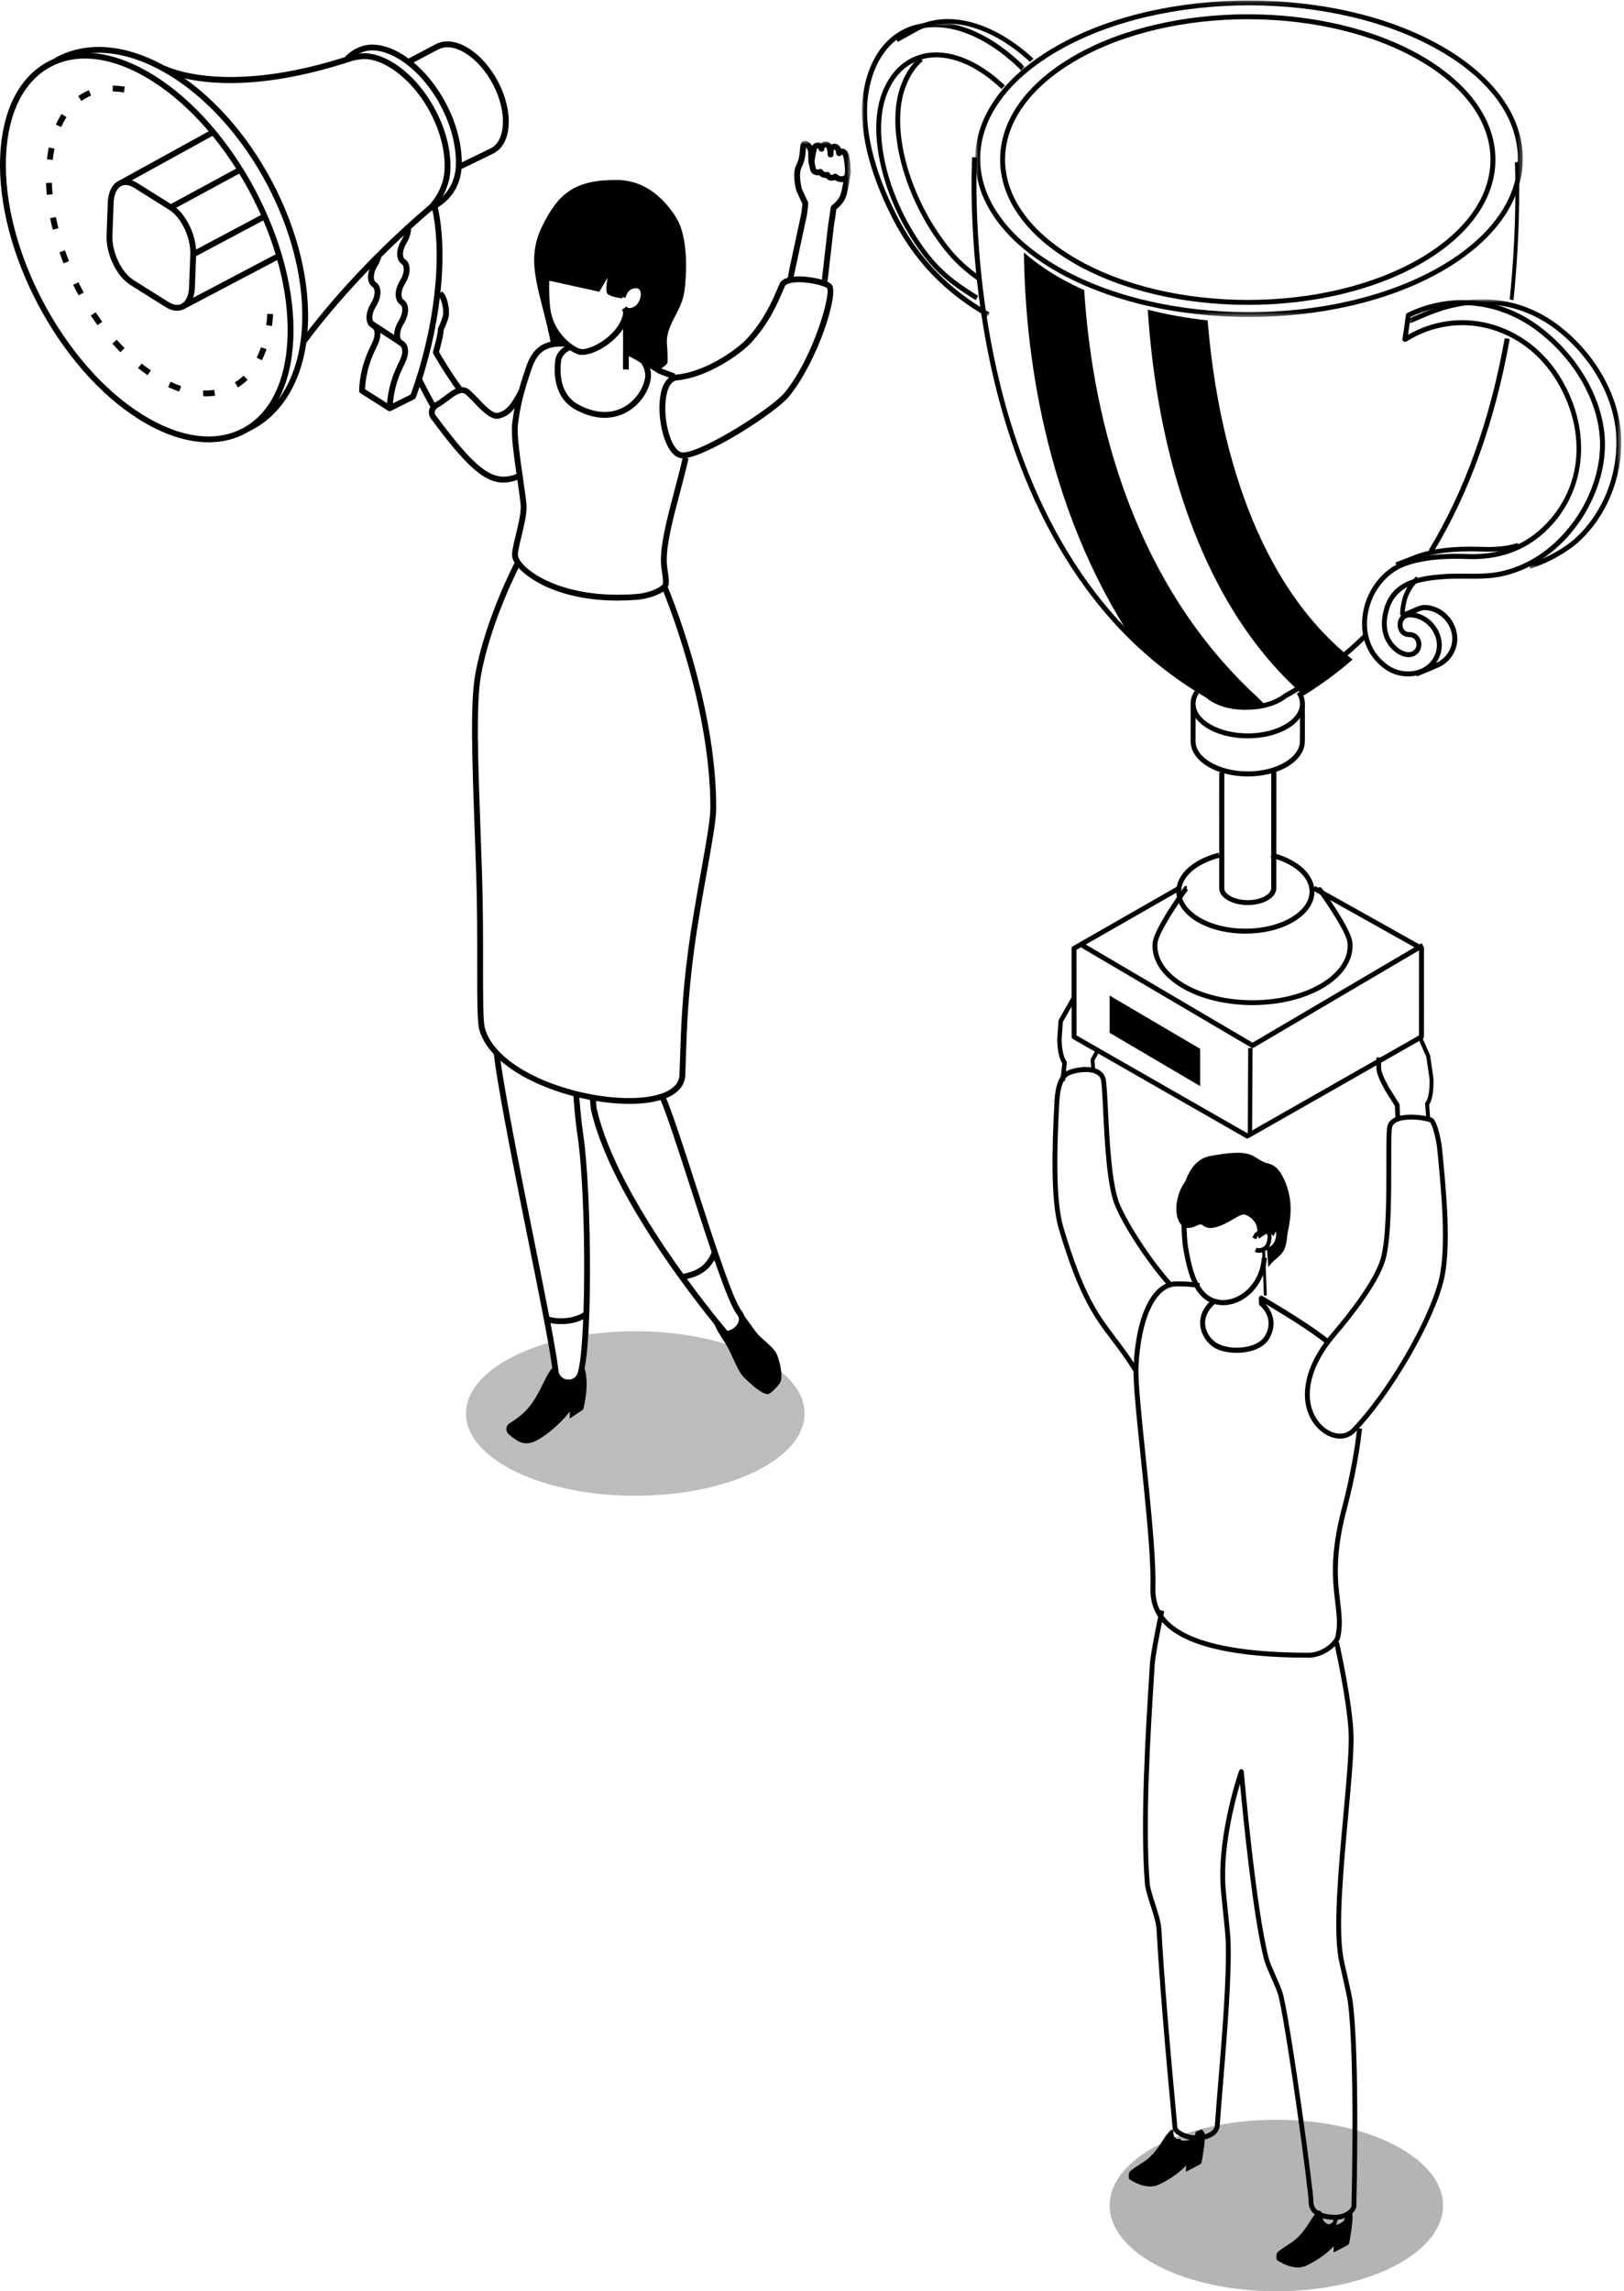 <?xml version="1.0" encoding="UTF-8"?> <svg xmlns="http://www.w3.org/2000/svg" xmlns:xlink="http://www.w3.org/1999/xlink" width="341px" height="481px" viewBox="0 0 341 481"><!-- Generator: Sketch 55.2 (78181) - https://sketchapp.com --><title>Group 4</title><desc>Created with Sketch.</desc><defs><polygon id="path-1" points="0 0.653 34.196 0.653 34.196 62.527 0 62.527"></polygon><polygon id="path-3" points="0.709 0.838 45.43 0.838 45.43 57.413 0.709 57.413"></polygon><polygon id="path-5" points="0.781 0.105 115.743 0.105 115.743 66.55 0.781 66.55"></polygon><polygon id="path-7" points="0.985 0.753 14.362 0.753 14.362 30.798 0.985 30.798"></polygon></defs><g id="Pronto-Website" stroke="none" stroke-width="1" fill="none" fill-rule="evenodd"><g id="Customer-Generation" transform="translate(-1471, -202)"><g id="Group-4" transform="translate(1471, 202)"><g id="Group-90" transform="translate(181, 0)"><path d="M46.653,60.896 C44.72,60.033 42.856,59.096 41.088,58.065 C38.385,56.49 36.029,54.789 34,53 C34.224,72.443 37.861,105.917 57.262,134.964 C61.672,139.279 66.667,143.181 72.337,146.505 C72.682,146.804 73.078,147.089 73.532,147.354 C75.433,148.461 77.928,149.008 80.419,149 L85,148.296 L82.912,146.244 C55.256,120.754 48.146,84.26 46.653,60.896" id="Fill-1" fill="#000000"></path><path d="M62.209,83.932 C65.55,103.403 73.577,129.142 92.758,146 C96.45,143.715 99.879,141.2 103,138.445 C80.79,120.869 74.321,88.497 72.57,67.254 C68.274,66.8 64.053,66.049 60,65 C60.35,70.421 61.006,76.92 62.209,83.932" id="Fill-3" fill="#000000"></path><path d="M102.47,464.006 C102.241,464.152 101.985,464.278 101.712,464.391 C101.499,465.402 101.276,466.134 101.055,466.317 C99.713,467.43 97.796,467.363 96.968,466.257 C96.778,466.002 96.605,465.27 96.45,464.274 C96.246,464.189 96.059,464.098 95.891,464 C95.195,464.65 94.662,465.393 94.298,465.99 C91.359,470.814 90.021,470.589 87.417,472.666 C86.735,473.212 87.095,474.414 87.095,474.414 C87.095,474.414 90.492,476.953 93.322,475.606 C97.266,473.729 99.032,471.54 99.032,471.54 L99.032,472.856 L101.862,471.386 C102.157,471.24 102.35,470.938 102.36,470.602 C102.36,470.602 103.289,465.505 102.908,464.672 C102.812,464.463 102.655,464.233 102.47,464.006" id="Fill-5" fill="#000000"></path><path d="M71.341,447 C71.238,447.058 71.133,447.115 71.015,447.168 C70.713,447.303 70.407,447.405 70.101,447.49 C69.933,448.252 69.739,448.782 69.517,448.907 C67.958,449.773 65.491,449.431 65.398,447.961 C65.383,447.714 65.366,447.46 65.348,447.203 C65.226,447.154 65.111,447.102 65,447.049 C64.252,447.712 63.681,448.489 63.298,449.11 C60.359,453.876 59.02,453.654 56.418,455.706 C55.735,456.245 56.094,457.433 56.094,457.433 C56.094,457.433 59.492,459.942 62.322,458.611 C66.266,456.757 68.032,454.593 68.032,454.593 L68.032,455.893 L70.862,454.439 C71.157,454.296 71.35,453.998 71.36,453.666 C71.36,453.666 72.289,448.63 71.908,447.807 C71.791,447.553 71.585,447.272 71.341,447" id="Fill-7" fill="#000000"></path><path d="M57.061,288 L56.874,287.695 C55.319,285.177 53.899,283.305 52.524,281.494 C48.794,276.58 45.574,272.337 41.306,257.928 C39.549,251.997 39.909,240.552 40.417,231.244 C40.49,229.903 40.714,225.822 43.197,224.733 C44.658,224.092 47.576,223.59 49.479,224.481 C50.298,224.865 50.842,225.459 51.096,226.248 C51.335,226.994 51.453,229.161 51.638,232.923 C51.947,239.22 52.416,248.737 54.084,252.715 C55.989,257.256 60.987,264.817 65,269.226 L64.26,269.945 C60.182,265.464 55.095,257.765 53.152,253.133 C51.413,248.981 50.956,239.731 50.624,232.977 C50.473,229.892 50.341,227.227 50.133,226.58 C49.969,226.073 49.619,225.699 49.061,225.438 C47.526,224.721 44.898,225.128 43.593,225.7 C42.332,226.253 41.604,228.138 41.43,231.304 C40.926,240.525 40.567,251.848 42.277,257.621 C46.489,271.842 49.655,276.015 53.322,280.847 C54.712,282.676 56.149,284.569 57.725,287.123 L57.924,287.446 L57.061,288 Z" id="Fill-9" fill="#000000"></path><path d="M48.185,225 L48.001,222.52 C47.993,222.4 48.027,222.283 48.097,222.192 C48.268,221.88 49.061,220.443 49.334,220 L50,220.508 C49.756,220.904 49.037,222.205 48.819,222.601 L48.99,224.926 L48.185,225 Z" id="Fill-11" fill="#000000"></path><path d="M42.592,227 L41.666,226.873 L42.054,223.235 C40.9,221.466 41.001,217.964 41.003,217.928 L41.26,214.295 C41.265,214.209 41.29,214.124 41.332,214.051 L44.215,209 L45,209.572 L42.18,214.512 L41.933,217.997 C41.894,218.864 42.048,221.629 42.893,222.734 C42.98,222.846 43.02,222.995 43.003,223.143 L42.592,227 Z" id="Fill-13" fill="#000000"></path><path d="M68.415,451 C67.869,451 67.343,450.9 66.922,450.697 C66.385,450.438 66.072,450.029 66.037,449.545 L66,449.052 L66.912,449 L66.948,449.495 C66.953,449.572 66.97,449.803 67.361,449.992 C67.997,450.298 69.085,450.254 69.837,449.887 C69.845,449.887 69.94,449.788 70.11,449.124 L71,449.302 C70.804,450.064 70.596,450.436 70.282,450.59 C69.725,450.862 69.056,451 68.415,451" id="Fill-15" fill="#000000"></path><path d="M97.376,468 C97.262,468 97.148,467.993 97.035,467.978 C96.395,467.895 95.851,467.578 95.503,467.085 C95.365,466.889 95.196,466.503 95,465.14 L95.832,465 C96.016,466.275 96.158,466.512 96.173,466.536 C96.381,466.831 96.723,467.022 97.135,467.074 C97.715,467.15 98.353,466.939 98.84,466.51 C98.839,466.507 98.973,466.315 99.179,465.332 L100,465.532 C99.746,466.748 99.548,467.06 99.372,467.215 C98.795,467.723 98.083,468 97.376,468" id="Fill-17" fill="#000000"></path><path d="M99.324,466 C97.202,466 95.647,465.511 94.699,464.545 C94.121,463.958 93.802,463.207 93.8,462.43 C93.79,459.9 89.367,427.275 87.488,419.152 C87.272,418.216 86.59,416.672 85.932,415.18 C85.28,413.704 84.666,412.31 84.418,411.353 C82.118,402.475 80.048,381.684 79.377,374.481 C78.146,378.629 75.88,387.527 76.291,395.62 C76.338,396.545 76.576,398.86 76.806,401.097 C77.063,403.602 77.331,406.193 77.373,407.227 C77.67,414.568 76.64,427.134 75.813,437.232 C75.54,440.554 75.289,443.611 75.115,446.132 C75.059,446.932 74.68,448.028 73.199,448.711 C70.683,449.868 67.855,449.253 66.292,448.19 C65.58,447.705 65.208,447.175 65.218,446.653 C65.215,446.652 65.186,446.352 65.137,445.832 C63.533,428.9 62.364,414.426 61.85,405.075 C61.77,403.64 61.145,401.711 60.541,399.846 C60.004,398.185 59.495,396.614 59.402,395.467 C58.362,382.609 59.585,363.167 60.316,351.55 L60.452,349.383 C60.554,347.74 61.238,343.91 62.482,338 L63.47,338.221 C62.255,343.998 61.56,347.881 61.463,349.45 L61.327,351.618 C60.598,363.205 59.378,382.6 60.412,395.38 C60.495,396.402 60.985,397.916 61.502,399.517 C62.127,401.446 62.774,403.441 62.861,405.016 C63.375,414.353 64.542,428.812 66.145,445.73 C66.201,446.317 66.23,446.641 66.23,446.653 C66.234,446.728 66.371,447.025 66.983,447.406 C68.328,448.243 70.716,448.709 72.784,447.759 C73.62,447.374 74.051,446.817 74.105,446.057 C74.279,443.533 74.531,440.471 74.804,437.145 C75.628,427.076 76.656,414.545 76.361,407.271 C76.32,406.27 76.055,403.696 75.799,401.206 C75.557,398.851 75.327,396.627 75.28,395.673 C74.714,384.5 79.134,371.874 79.178,371.748 C79.258,371.519 79.476,371.375 79.72,371.41 C79.955,371.441 80.137,371.637 80.159,371.88 C80.183,372.164 82.63,400.397 85.397,411.084 C85.622,411.957 86.248,413.376 86.854,414.748 C87.533,416.285 88.234,417.876 88.474,418.911 C90.362,427.069 94.803,459.878 94.813,462.427 C94.813,462.715 94.893,463.277 95.411,463.805 C95.938,464.341 97.109,464.979 99.431,464.957 C101.345,464.94 102.785,463.762 102.785,463.004 C102.817,461.729 103.545,432.157 102.026,420.322 C101.905,419.367 101.377,417.044 100.91,414.993 C100.518,413.263 100.146,411.63 100.014,410.821 C98.949,404.268 100.083,391.905 101.081,380.997 C101.659,374.687 102.205,368.727 102.205,364.99 C102.205,360.034 100.554,351.336 99.169,344.913 L100.159,344.686 C101.554,351.161 103.218,359.94 103.218,364.99 C103.218,368.776 102.671,374.76 102.089,381.095 C101.097,391.94 99.97,404.23 101.013,410.649 C101.139,411.424 101.508,413.042 101.897,414.755 C102.391,416.93 102.904,419.18 103.032,420.185 C104.56,432.101 103.83,461.753 103.798,463.01 C103.798,464.525 101.68,465.981 99.439,466 L99.324,466 Z" id="Fill-19" fill="#000000"></path><path d="M78.64,284 C76.903,284 75.237,283.64 74.119,282.996 C72.411,282.01 71.195,280.13 71.022,278.203 C70.9,276.84 71.221,274.809 73.443,272.868 L74.104,273.727 C72.627,275.017 71.921,276.528 72.062,278.098 C72.201,279.665 73.204,281.205 74.617,282.018 C77.155,283.486 82.929,283.276 84.591,280.465 C86.781,276.759 83.703,274.198 83.569,274.091 C83.446,273.99 83.37,273.835 83.364,273.67 L83.324,272.578 C83.317,272.376 83.414,272.186 83.577,272.081 C83.737,271.976 83.939,271.972 84.105,272.075 C84.717,272.449 85.394,272.857 86.116,273.292 C89.551,275.363 94.254,278.198 98,281.156 L97.38,282.049 C93.686,279.131 89.015,276.316 85.603,274.259 C85.304,274.079 85.014,273.904 84.732,273.733 C85.714,274.835 87.536,277.566 85.473,281.057 C84.256,283.116 81.361,284 78.64,284" id="Fill-21" fill="#000000"></path><path d="M93.758,348 C78.161,347.993 67.948,345.611 63.401,340.922 C60.433,337.861 60.523,334.589 60.578,332.634 C60.584,332.411 60.591,332.205 60.591,332.02 C60.591,325.824 59.498,315.284 58.535,305.986 C57.639,297.344 56.865,289.882 57.02,286.819 C57.565,275.881 60.997,269.054 65.973,269.002 C67.986,268.983 69.613,269.106 70.963,269.384 L70.753,270.4 C69.494,270.14 67.895,270.02 65.984,270.04 C61.675,270.084 58.561,276.692 58.053,286.871 C57.905,289.854 58.711,297.638 59.565,305.879 C60.531,315.202 61.626,325.77 61.626,332.02 C61.626,332.213 61.62,332.429 61.613,332.663 C61.563,334.454 61.481,337.452 64.144,340.199 C68.489,344.679 78.451,346.955 93.755,346.962 C96.733,346.962 99.167,344.568 99.398,343.557 C99.944,341.178 99.69,339.061 99.368,336.381 C98.836,331.96 98.175,326.46 100.73,316.737 C101.625,313.336 103.235,306.616 103.971,299.812 L105,299.924 C104.257,306.794 102.633,313.573 101.731,317.002 C99.226,326.532 99.874,331.924 100.395,336.257 C100.717,338.927 100.993,341.233 100.407,343.79 C100.028,345.446 97.002,348 93.758,348" id="Fill-23" fill="#000000"></path><path d="M75.846,274 C75.636,274 75.427,273.99 75.218,273.971 C69.915,273.469 68.435,267.634 67.465,262.204 C67.005,259.628 67,253.269 67,253 L68.05,253 C68.05,253.065 68.055,259.53 68.498,262.008 C69.44,267.278 70.742,272.46 75.316,272.893 C77.115,273.064 79.062,272.358 80.656,270.959 C82.596,269.258 83.765,266.78 83.952,263.983 L85,264.057 C84.793,267.147 83.492,269.891 81.337,271.783 C79.709,273.211 77.74,274 75.846,274" id="Fill-25" fill="#000000"></path><path d="M83.347,263 C83.026,263 82.728,262.927 82.478,262.783 L82.846,261.916 C83.073,262.046 83.412,262.068 83.768,261.976 C84.567,261.77 84.974,261.21 85.132,260.103 C85.199,259.632 85.168,259.288 85.044,259.134 C84.901,258.958 84.579,258.954 84.336,258.98 C83.288,259.096 82.948,259.682 82.768,260.178 L82,259.804 C82.389,258.726 83.127,258.142 84.257,258.017 C84.888,257.945 85.354,258.101 85.653,258.474 C85.97,258.868 86.069,259.453 85.954,260.261 C85.741,261.756 85.085,262.626 83.949,262.921 C83.743,262.974 83.541,263 83.347,263" id="Fill-27" fill="#000000"></path><path d="M87.379,250.244 C86.736,248.717 86.865,247.088 83.211,245.21 C80.109,243.615 73.046,243.043 68.767,247.03 C65.188,250.363 65.05,257.601 68.535,257.785 C69.641,257.842 70.746,256.785 71.386,257.103 C71.636,257.228 71.764,257.584 72.857,257.781 C73.85,257.962 75.728,257.143 76.219,256.893 C79.683,255.13 79.784,254.313 81.507,255.558 C81.915,255.854 82.288,256.266 82.632,256.809 C82.997,257.383 83.274,259.999 83.274,259.999 C83.274,259.999 83.444,260.045 84.215,259.45 C85.769,258.249 86.383,259.531 86.383,259.531 C86.383,259.531 89.219,254.616 87.379,250.244" id="Fill-29" fill="#000000"></path><path d="M115.326,235.022 C114.174,235.022 113.033,235.175 112.23,235.591 C111.734,235.847 111.438,236.17 111.323,236.579 C111.122,237.29 111.124,240.408 111.126,244.019 C111.131,250.792 111.137,260.067 109.916,264.409 C108.601,269.083 103.52,275.708 99.488,280.442 C92.454,288.702 93,295.871 96.664,299.313 C98.717,301.243 101.309,301.51 102.825,299.954 C110.215,292.37 119.128,277.073 121.166,268.478 C122.777,261.686 121.666,250.259 120.771,241.077 C120.609,239.415 119.761,235.946 119.242,235.591 C118.454,235.301 116.88,235.022 115.326,235.022 M100.372,302 C98.91,302 97.333,301.348 95.973,300.071 C91.952,296.291 91.242,288.548 98.72,279.767 C101.966,275.956 107.609,268.855 108.94,264.125 C110.121,259.923 110.115,250.732 110.11,244.02 C110.107,239.629 110.118,237.107 110.347,236.295 C110.542,235.606 111.019,235.06 111.769,234.672 C113.942,233.547 118.031,234.048 119.614,234.633 C121.027,235.155 121.778,240.918 121.784,240.976 C122.684,250.235 123.805,261.758 122.155,268.719 C120.082,277.458 111.039,292.991 103.547,300.679 C102.686,301.565 101.566,302 100.372,302" id="Fill-31" fill="#000000"></path><path d="M112.008,235 L111.893,232.196 C111.617,231.752 110.704,230.279 110.188,229.47 C110.07,229.284 109.974,229.137 109.913,229.045 C109.807,228.888 109.685,228.655 109.559,228.379 C108.498,226.458 107.967,224.996 108.002,224.071 L108.001,222 L108.995,222 L108.996,224.094 C108.969,224.79 109.49,226.146 110.425,227.841 C110.54,228.086 110.628,228.265 110.708,228.383 C110.774,228.481 110.873,228.635 110.993,228.822 C111.614,229.795 112.793,231.7 112.793,231.7 C112.845,231.785 112.876,231.884 112.879,231.987 L113,234.949 L112.008,235 Z" id="Fill-33" fill="#000000"></path><path d="M118.498,235 L118.247,231.79 C118.236,231.637 118.278,231.486 118.363,231.377 C119.175,230.342 119.232,227.4 119.16,226.445 L118.49,221.874 L117,218.502 L117.722,218 L119.244,221.446 C119.266,221.496 119.281,221.549 119.289,221.604 L119.977,226.303 C119.984,226.386 120.209,230.182 119.085,231.914 L119.319,234.899 L118.498,235 Z" id="Fill-35" fill="#000000"></path><path d="M80.896,239 C80.807,239 80.718,238.977 80.637,238.931 L44.272,218.114 C44.112,218.022 44.012,217.852 44.012,217.668 L44,199.098 C44,198.915 44.1,198.744 44.259,198.653 L66.184,186.106 L66.703,186.997 L45.038,199.396 L45.05,217.37 L80.897,237.892 L116.946,217.369 L116.962,199.398 L94.633,186.896 L95.144,186 L117.736,198.649 C117.899,198.741 118,198.913 118,199.098 L117.984,217.668 C117.984,217.852 117.886,218.023 117.725,218.115 L81.155,238.932 C81.075,238.977 80.985,239 80.896,239" id="Fill-37" fill="#000000"></path><path d="M82.001,220 C81.914,220 81.825,219.977 81.747,219.931 L46,198.898 L46.509,198 L82.001,218.883 L117.491,198 L118,198.898 L82.255,219.931 C82.177,219.977 82.088,220 82.001,220" id="Fill-39" fill="#000000"></path><polygon id="Fill-41" fill="#000000" points="81.907 238 81 237.994 81.093 220 82 220.006"></polygon><polygon id="Fill-43" fill="#000000" points="71 228 52 216.823 52 209 71 220.177"></polygon><path d="M35.279,13 C27.358,5.694 18.449,3.132 12.025,6.313 C11.609,6.519 8.902,8.029 7.528,8.8 L7,7.965 C7.163,7.874 11.001,5.722 11.545,5.453 C18.377,2.069 27.749,4.694 36,12.306 L35.279,13 Z" id="Fill-45" fill="#000000"></path><path d="M24.421,59 C21.538,56.989 19.289,54.904 17.338,52.439 C8.788,41.627 4.849,26.784 8.177,17.915 C9.135,15.359 10.38,13.479 12.094,12 L12.756,12.789 C11.181,14.151 10.03,15.897 9.134,18.283 C5.925,26.837 9.795,41.242 18.137,51.791 C20.022,54.175 22.204,56.194 25,58.147 L24.421,59 Z" id="Fill-47" fill="#000000"></path><g id="Group-51" transform="translate(0, 4)"><mask id="mask-2" fill="white"><use xlink:href="#path-1"></use></mask><g id="Clip-50"></g><path d="M26.246,62.527 C17.286,57.358 10.967,50.754 6.359,41.744 C1.346,31.937 -0.814,22.627 0.276,15.527 C1.399,8.204 5.11,3.17 10.721,1.354 C17.682,-0.9 26.457,2.353 34.196,10.052 L33.444,10.792 C25.994,3.379 17.619,0.226 11.052,2.351 C5.84,4.039 2.385,8.774 1.324,15.684 C0.268,22.57 2.392,31.657 7.306,41.27 C11.817,50.091 18.005,56.557 26.781,61.62 L26.246,62.527 Z" id="Fill-49" fill="#000000" mask="url(#mask-2)"></path></g><path d="M23.879,63 C20.34,60.832 16.609,58.363 13.287,54.143 C4.779,43.335 0.861,28.5 4.171,19.633 C5.829,15.194 8.9,12.24 12.818,11.314 C18.022,10.086 24.285,12.494 30,17.926 L29.305,18.684 C23.843,13.493 17.92,11.169 13.048,12.324 C9.42,13.181 6.679,15.835 5.124,20.002 C1.93,28.552 5.781,42.951 14.082,53.495 C17.298,57.582 20.945,59.993 24.405,62.113 L23.879,63 Z" id="Fill-52" fill="#000000"></path><path d="M80.998,190 C79.512,190 78.026,189.679 76.868,189.037 C75.647,188.359 74.967,187.388 75.001,186.373 C75.007,186.109 75.007,173.154 75.006,162.143 L76.079,162.143 C76.08,169.387 76.081,186.249 76.075,186.41 C76.053,187.038 76.525,187.656 77.405,188.144 C79.388,189.243 82.61,189.243 84.591,188.144 C85.405,187.691 85.878,187.118 85.919,186.53 C85.93,186.148 85.926,169.226 85.925,162 L86.998,162 C87.003,182.327 86.998,186.482 86.99,186.601 C86.924,187.541 86.262,188.408 85.127,189.037 C83.97,189.678 82.484,190 80.998,190" id="Fill-54" fill="#000000"></path><path d="M80.995,163 C77.962,163 74.93,162.307 72.62,160.922 C70.22,159.483 68.936,157.535 69.002,155.438 C69.015,155.079 69.013,150.449 69.01,148.05 L70.044,148.049 C70.044,148.333 70.052,155.009 70.036,155.475 C69.984,157.156 71.084,158.76 73.137,159.992 C77.47,162.592 84.52,162.591 88.853,159.992 C90.75,158.854 91.849,157.372 91.948,155.819 C91.974,155.418 91.966,150.925 91.956,148.004 L92.99,148 C92.993,148.748 93.016,155.322 92.98,155.89 C92.857,157.812 91.575,159.6 89.37,160.922 C87.061,162.307 84.029,163 80.995,163" id="Fill-56" fill="#000000"></path><path d="M81,155 C77.965,155 74.932,154.321 72.621,152.964 C70.699,151.833 69.485,150.378 69.116,148.757 C68.825,147.482 69.084,146.182 69.864,145 L70.723,145.587 C70.107,146.521 69.9,147.535 70.124,148.519 C70.426,149.848 71.469,151.071 73.139,152.052 C77.473,154.6 84.525,154.6 88.862,152.052 C90.526,151.074 91.568,149.856 91.874,148.529 C92.099,147.551 91.899,146.542 91.292,145.612 L92.155,145.029 C92.923,146.209 93.174,147.502 92.881,148.77 C92.507,150.386 91.297,151.837 89.379,152.964 C87.069,154.321 84.034,155 81,155" id="Fill-58" fill="#000000"></path><path d="M136.799,63 L136,62.871 C137.69,46.429 137.094,34.187 137.088,34.065 L137.891,34 C137.899,34.123 138.499,46.462 136.799,63" id="Fill-60" fill="#000000"></path><path d="M119.916,116 L119,115.484 C126.536,103.085 131.903,88.118 134.953,71 L136,71.173 C132.928,88.413 127.517,103.495 119.916,116" id="Fill-62" fill="#000000"></path><path d="M80.772,149 C78.137,149 75.501,148.424 73.494,147.272 C73.014,146.996 72.576,146.689 72.188,146.356 C44.135,130.162 32.276,100.177 27.28,77.883 C21.874,53.766 23.12,33.205 23.133,33 L24.169,33.066 C24.155,33.27 22.92,53.708 28.299,77.685 C33.251,99.768 44.99,129.462 72.787,145.519 C73.204,145.864 73.589,146.135 74.013,146.377 C77.74,148.518 83.802,148.519 87.531,146.377 C87.906,146.163 88.248,145.925 88.582,145.649 C88.645,145.598 88.719,145.561 88.798,145.543 C94.783,142.195 100.325,138.026 105.269,133.154 L106,133.888 C100.963,138.851 95.314,143.094 89.211,146.497 C89.189,146.509 89.164,146.521 89.139,146.53 C88.793,146.808 88.435,147.051 88.049,147.272 C86.043,148.424 83.407,149 80.772,149" id="Fill-64" fill="#000000"></path><path d="M116.523,142 L116.126,141.002 C117.316,140.519 120.514,139.201 121.035,138.912 C122.149,138.299 123.006,137.353 123.511,136.178 C124.25,134.463 124.038,132.514 122.933,130.831 C121.798,129.107 119.871,128.044 118.035,128.076 C117.549,128.081 116.929,128.36 116.519,128.544 C116.023,128.764 113.414,129.875 113.414,129.875 L113,128.883 C113,128.883 115.597,127.779 115.997,127.602 C116.576,127.342 117.316,127.01 118.021,127.001 C118.047,127 118.072,127 118.098,127 C120.315,127 122.501,128.234 123.817,130.236 C125.109,132.199 125.36,134.581 124.486,136.608 C123.886,138.002 122.869,139.126 121.545,139.856 C120.875,140.226 116.967,141.819 116.523,142" id="Fill-66" fill="#000000"></path><path d="M112.386,119 L112,118.098 C113.302,117.599 115.307,116.825 115.496,116.74 C115.812,116.597 116.389,116.395 116.72,116.28 C121.257,114.704 126.595,114.686 130.222,114.812 C133.172,114.913 135.41,114.671 137.694,114 L138,114.93 C135.598,115.635 133.259,115.889 130.184,115.784 C126.651,115.663 121.442,115.676 117.077,117.193 C116.769,117.3 116.232,117.487 115.937,117.621 C115.661,117.743 112.721,118.871 112.386,119" id="Fill-68" fill="#000000"></path><g id="Group-72" transform="translate(114, 62)"><mask id="mask-4" fill="white"><use xlink:href="#path-3"></use></mask><g id="Clip-71"></g><path d="M26.311,57.413 L25.992,56.429 C29.767,55.171 33.568,53.046 35.909,50.88 C41.514,45.696 44.683,37.849 44.388,29.889 C44.079,21.635 39.222,12.932 31.71,7.178 C24.29,1.493 15.075,0.338 5.758,3.923 C4.445,4.429 1.143,5.857 1.11,5.871 L0.709,4.918 C0.845,4.86 4.062,3.468 5.395,2.955 C15.052,-0.762 24.616,0.445 32.327,6.352 C40.077,12.289 45.09,21.292 45.41,29.85 C45.717,38.11 42.422,46.258 36.597,51.646 C34.156,53.903 30.216,56.113 26.311,57.413" id="Fill-70" fill="#000000" mask="url(#mask-4)"></path></g><path d="M113.961,129 L113,128.999 C113.001,127.971 113.156,126.878 113.46,125.748 C113.962,123.884 115.04,122.154 116.418,121 L117,121.84 C115.782,122.86 114.827,124.395 114.381,126.048 C114.103,127.081 113.962,128.074 113.961,129" id="Fill-73" fill="#000000"></path><path d="M124.682,117.307 C121.415,117.307 117.451,117.591 114.006,118.873 C109.847,120.42 106.679,124.681 106.123,129.478 C105.627,133.755 107.261,137.496 110.609,139.743 C112.349,140.912 114.671,141.267 116.667,140.669 C118.339,140.169 119.625,139.044 120.289,137.498 C121.008,135.826 120.802,133.927 119.725,132.287 C118.623,130.607 116.761,129.581 114.962,129.602 C113.935,129.616 113.485,130.415 113.495,131.202 C113.505,131.95 113.95,132.698 114.924,132.698 L114.983,132.698 C116.036,132.698 116.919,133.33 117.291,134.353 C117.681,135.427 117.375,136.625 116.528,137.336 C115.174,138.473 113.221,137.895 111.888,136.817 C109.331,134.751 108.54,131.51 109.658,127.692 C111.386,121.791 117.024,120.895 122.173,120.52 C123.73,120.407 125.29,120.421 126.797,120.432 C129.461,120.458 131.975,120.477 134.527,119.874 C138.497,118.934 142.295,116.87 145.505,113.902 C151.612,108.259 155.233,100.052 154.949,92.484 C154.644,84.274 149.652,75.5 141.921,69.586 C133.968,63.499 124,62.36 115.194,66.524 C115.038,67.72 114.861,68.975 114.666,70.269 C119.854,67.308 125.808,66.464 131.531,67.898 C137.926,69.501 143.386,73.684 146.905,79.678 C153.47,90.858 152.024,103.746 143.307,111.747 C138.993,115.706 133.549,117.596 127.181,117.357 C126.418,117.328 125.575,117.307 124.682,117.307 M114.68,142 C113.042,142 111.387,141.522 110.036,140.615 C106.354,138.143 104.552,134.039 105.095,129.355 C105.695,124.177 109.133,119.569 113.648,117.89 C118.21,116.194 123.573,116.175 127.22,116.31 C133.318,116.537 138.507,114.738 142.612,110.971 C151.084,103.194 152.42,91.121 146.016,80.212 C142.639,74.462 137.405,70.45 131.281,68.916 C125.558,67.478 119.582,68.435 114.461,71.605 C114.392,71.647 114.329,71.677 114.263,71.706 C114.088,71.784 113.856,71.773 113.707,71.656 C113.555,71.54 113.449,71.364 113.478,71.174 C113.755,69.408 113.999,67.702 114.203,66.105 C114.227,65.929 114.336,65.777 114.494,65.7 C123.714,61.223 134.2,62.363 142.545,68.75 C150.517,74.85 155.666,83.929 155.984,92.444 C156.277,100.312 152.529,108.831 146.202,114.675 C142.862,117.763 138.906,119.914 134.763,120.893 C132.09,121.526 129.398,121.504 126.789,121.48 C125.3,121.467 123.76,121.455 122.248,121.565 C117.224,121.931 112.19,122.73 110.65,127.989 C109.95,130.382 109.708,133.714 112.534,135.999 C113.284,136.605 114.828,137.4 115.867,136.531 C116.496,136.002 116.505,135.222 116.32,134.714 C116.098,134.107 115.6,133.745 114.983,133.745 C114.962,133.745 114.943,133.745 114.923,133.745 C113.327,133.745 112.476,132.478 112.46,131.215 C112.444,129.909 113.294,128.576 114.949,128.555 C117.129,128.492 119.291,129.734 120.586,131.707 C121.844,133.621 122.087,135.941 121.237,137.916 C120.45,139.75 118.93,141.084 116.962,141.673 C116.228,141.893 115.456,142 114.68,142" id="Fill-75" fill="#000000"></path><g id="Group-79" transform="translate(23, 0)"><mask id="mask-6" fill="white"><use xlink:href="#path-5"></use></mask><g id="Clip-78"></g><path d="M58.261,1.12 C43.767,1.12 29.275,4.29 18.242,10.63 C7.649,16.716 1.816,24.776 1.816,33.326 C1.816,41.878 7.65,49.938 18.243,56.024 C40.31,68.704 76.214,68.704 98.283,56.025 C108.874,49.939 114.707,41.879 114.707,33.328 C114.707,24.777 108.874,16.717 98.281,10.63 C87.247,4.291 72.753,1.12 58.261,1.12 M58.263,66.55 C43.581,66.55 28.902,63.339 17.725,56.917 C6.799,50.639 0.781,42.261 0.781,33.326 C0.781,24.393 6.798,16.015 17.724,9.736 C40.076,-3.106 76.447,-3.106 98.798,9.737 C109.725,16.016 115.743,24.394 115.743,33.328 C115.743,42.263 109.725,50.64 98.801,56.918 L98.542,56.471 L98.801,56.918 C87.625,63.338 72.942,66.55 58.263,66.55" id="Fill-77" fill="#000000" mask="url(#mask-6)"></path></g><path d="M80.999,4.035 C67.911,4.035 54.822,6.938 44.858,12.744 C35.303,18.311 30.041,25.683 30.041,33.499 C30.041,41.316 35.305,48.687 44.861,54.255 C64.789,65.868 97.213,65.868 117.142,54.256 C126.697,48.688 131.959,41.317 131.959,33.5 C131.959,25.684 126.696,18.312 117.14,12.744 C107.176,6.938 94.087,4.035 80.999,4.035 M81.002,64 C67.723,64 54.448,61.056 44.34,55.165 C34.448,49.402 29,41.707 29,33.499 C29,25.291 34.447,17.597 44.338,11.834 C64.554,0.055 97.446,0.055 117.661,11.835 C127.552,17.598 133,25.292 133,33.5 C133,41.708 127.553,49.403 117.662,55.166 C107.555,61.055 94.277,64 81.002,64" id="Fill-80" fill="#000000"></path><path d="M82.003,211 C76.664,211 71.324,209.816 67.259,207.449 C66.928,207.257 66.602,207.057 66.298,206.85 C65.478,206.305 64.742,205.721 64.116,205.118 C61.873,202.963 60.805,200.466 61.029,197.898 C61.3,194.944 67.365,186.567 67.623,186.212 C67.719,186.079 67.873,186 68.036,186 L68.207,186 L68.207,186.643 L68.45,186.823 C66.738,189.178 62.253,195.775 62.05,197.991 C61.854,200.232 62.813,202.439 64.823,204.369 C65.406,204.931 66.094,205.476 66.866,205.99 C67.157,206.187 67.46,206.373 67.772,206.554 C75.618,211.123 88.386,211.123 96.234,206.554 C100.187,204.252 102.268,201.103 101.942,197.914 C101.725,195.782 97.633,189.72 95.882,187.289 C95.815,187.197 95.772,187.136 95.728,187.078 L95.861,186.981 L95.861,186.255 L96.142,186.255 C96.305,186.255 96.458,186.334 96.555,186.467 C96.804,186.809 102.664,194.885 102.961,197.807 C103.331,201.421 101.066,204.936 96.746,207.449 C92.682,209.815 87.341,211 82.003,211" id="Fill-82" fill="#000000"></path><path d="M80.501,196 C76.826,196 73.152,195.169 70.353,193.507 C67.546,191.838 66,189.589 66,187.172 C66,184.756 67.546,182.506 70.353,180.838 C71.667,180.058 73.186,179.445 74.869,179.018 L75.115,180.045 C73.526,180.448 72.096,181.023 70.867,181.754 C68.391,183.225 67.028,185.149 67.028,187.172 C67.028,189.195 68.391,191.119 70.867,192.59 C76.18,195.747 84.823,195.747 90.135,192.591 C92.61,191.12 93.973,189.195 93.972,187.172 C93.972,185.15 92.61,183.225 90.133,181.754 C88.888,181.015 87.437,180.434 85.82,180.028 L86.062,179 C87.775,179.43 89.318,180.048 90.647,180.838 C93.453,182.506 95,184.756 95,187.172 C95.001,189.589 93.454,191.838 90.649,193.507 C87.85,195.169 84.175,196 80.501,196" id="Fill-84" fill="#000000"></path><path d="M88.454,247.219 C86.895,244.112 85.553,244.506 84.284,243.904 C81.554,242.611 81.75,241.078 73.013,242.701 C69.462,243.361 68.005,247.17 67.293,249.934 C66.545,252.84 67.363,255.834 68.232,257.863 C68.13,255.53 68.13,253.245 68.13,253.245 C67.247,249.436 84.176,248.784 85.077,252.678 C85.077,252.678 85.061,255.177 85.007,257.924 C85.124,257.903 85.23,257.877 85.359,257.864 C86.658,257.743 87.137,258.35 86.918,259.643 C86.711,260.865 86.14,261.661 85.002,261.978 C85.055,262.574 85.262,264.952 85.303,266 C87.288,263.337 88.933,263.908 89.294,259.409 C89.42,257.817 91.255,252.803 88.454,247.219" id="Fill-86" fill="#000000"></path><polygon id="Fill-88" fill="#000000" points="84.388 272 84 262.07 84.612 262 85 271.93"></polygon></g><g id="Group-108" transform="translate(0, 8)"><g id="Group-107"><ellipse id="Oval" fill="#000000" opacity="0.293" cx="268" cy="455" rx="35" ry="18"></ellipse><path d="M133.393,271.468 C129.754,271.468 126.244,271.735 122.938,272.228 L122.746,274.465 L122.059,279.651 L120.958,284.236 L116.346,281.508 L116.346,277.554 L115.688,273.764 C105.027,276.746 97.844,282.331 97.844,288.734 C97.844,298.269 113.759,306 133.393,306 C153.025,306 168.941,298.269 168.941,288.734 C168.941,279.198 153.025,271.468 133.393,271.468" id="Fill-34" fill="#000000" opacity="0.263"></path><path d="M152.498,272.055 C154.84,271.789 156.716,269.357 155.231,267.557 C155.031,267.316 154.806,266.953 154.559,266.488 C156.051,267.547 157.924,270.676 158.991,271.941 C159.939,273.065 162.477,274.879 163.063,276.185 C163.752,277.723 164.43,280.802 163.876,282.126 C163.666,282.628 161.855,284.63 161.289,284.668 C159.956,284.757 157.405,282.3 156.286,281.241 C154.823,279.857 153.568,275.95 152.476,274.27 C151.759,273.165 149.88,270.375 149.778,269.171 C149.766,269.035 149.78,268.909 149.801,268.783 C151.464,270.854 152.498,272.055 152.498,272.055" id="Fill-36" fill="#000000"></path><path d="M106.876,290.885 C110.405,288.619 111.806,287.088 114.131,282.262 C114.768,280.935 115.483,279.546 116.503,278.619 C116.57,279.09 116.632,279.538 116.678,279.932 C116.951,282.248 120.025,283.066 121.478,281.216 C121.776,280.836 122.035,279.948 122.254,278.664 C122.551,278.966 122.799,279.319 122.894,279.744 C123.016,280.29 123.181,281.481 123.185,282.319 C123.2,285.125 122.462,287.899 122.462,287.899 L119.624,289.808 L119.624,288.349 C119.624,288.349 116.982,291.909 112.998,294.225 C110.865,295.464 109.45,294.937 108.64,294.437 C108.168,294.147 106.696,293.168 106.44,292.57 C106.18,291.966 106.377,291.206 106.876,290.885" id="Fill-38" fill="#000000"></path><path d="M140.054,64.405 C140.162,65.644 140.2,66.789 140.178,67.85 C140.156,68.911 138.724,68.997 138.589,69.896 C136.349,68.369 135.321,67.926 133.838,67.035 C133.053,66.563 132.241,66.167 131.423,65.828 C131.446,64.937 131.456,64.01 131.448,63.053 C131.443,62.464 131.428,60.374 131.415,58.116 C131.445,57.982 131.487,57.85 131.509,57.71 C131.537,57.539 131.562,57.345 131.584,57.147 C131.811,57.257 132.063,57.321 132.348,57.289 C133.733,57.135 134.755,56.008 135.088,54.511 C135.421,53.014 134.731,51.769 133.347,51.899 C132.647,51.963 132.154,52.219 131.785,52.538 C131.797,49.595 131.672,46.763 131.672,46.763 C131.03,42.903 116.623,41.311 115.139,47.005 C114.52,49.384 114.59,55.348 115.08,57.705 C115.686,60.609 117.297,62.742 118.839,64.098 C118.243,64.129 117.782,64.159 117.524,64.158 C116.876,64.154 116.287,64.23 115.731,64.355 C113.542,53.039 110.018,47.162 113.904,39.361 C117.191,32.763 120.521,29.701 129.61,29.782 C132.55,29.808 137.656,30.831 141.968,37.665 C144.616,41.861 144.166,49.815 143.723,53.079 C143.105,57.606 139.685,60.157 140.054,64.405" id="Fill-40" fill="#000000"></path><path d="M119.365,282.845 C119.056,282.845 118.743,282.804 118.434,282.717 C117.13,282.351 116.222,281.312 116.069,280.004 C115.512,275.278 113.396,264.755 110.945,252.568 C108.681,241.306 106.115,228.544 104.49,218.774 C104.139,216.66 103.983,215.701 103.676,213.164 L104.893,213.017 C105.197,215.528 105.352,216.477 105.699,218.573 C107.321,228.322 109.886,241.076 112.147,252.327 C114.603,264.54 116.724,275.086 117.286,279.861 C117.399,280.823 118.125,281.358 118.766,281.538 C119.43,281.724 120.366,281.64 120.995,280.838 C123.081,278.182 123.257,243.718 121.255,230.321 C120.841,227.558 120.57,224.409 120.36,221.693 L121.582,221.599 C121.791,224.294 122.058,227.416 122.465,230.14 C124.269,242.191 124.623,278.201 121.96,281.594 C121.33,282.398 120.371,282.845 119.365,282.845" id="Fill-42" fill="#000000"></path><path d="M152.498,272.667 C152.321,272.667 152.151,272.591 152.034,272.454 C151.803,272.185 128.835,245.36 124.153,225.23 C124.028,224.694 123.965,224.093 123.858,222.437 L125.082,222.357 C125.194,224.089 125.25,224.541 125.347,224.953 C129.716,243.74 150.366,268.584 152.741,271.397 C153.758,271.179 154.665,270.482 155.012,269.627 C155.181,269.207 155.275,268.574 154.758,267.947 C152.831,265.611 148.855,253.301 145.011,241.396 C142.391,233.285 139.917,225.624 138.496,222.429 L139.615,221.932 C141.065,225.187 143.547,232.877 146.178,241.021 C149.81,252.267 153.926,265.013 155.703,267.169 C156.397,268.007 156.559,269.071 156.148,270.086 C155.595,271.447 154.158,272.483 152.568,272.663 C152.544,272.666 152.522,272.667 152.498,272.667" id="Fill-44" fill="#000000"></path><path d="M143.247,260.721 L142.958,259.531 L143.587,259.385 C144.728,259.123 145.712,258.896 146.899,258.134 C148.785,256.922 149.494,254.725 149.501,254.703 L150.669,255.07 C150.635,255.176 149.816,257.715 147.563,259.163 C146.196,260.041 145.061,260.301 143.862,260.578 L143.247,260.721 Z" id="Fill-46" fill="#000000"></path><path d="M117.891,269.967 C116.489,269.967 115.626,269.836 114.595,269.463 L115.012,268.311 C115.906,268.634 116.633,268.743 117.891,268.743 C119.783,268.743 121.449,268.262 122.84,267.316 L123.53,268.327 C121.932,269.415 120.034,269.967 117.891,269.967" id="Fill-48" fill="#000000"></path><path d="M126.963,79.711 C125.24,79.711 123.212,79.27 120.912,78.033 C116.312,75.561 116.239,70.397 116.604,67.538 C116.804,65.972 118.328,64.618 119.626,64.261 L119.952,65.441 C118.952,65.715 117.935,66.788 117.82,67.693 C117.494,70.24 117.538,74.83 121.495,76.955 C125.717,79.225 128.862,78.55 130.753,77.584 C133.589,76.137 135.176,73.278 135.45,71.234 C135.672,69.569 134.562,68.134 134.549,68.119 L135.515,67.364 C135.573,67.44 136.955,69.225 136.664,71.397 C136.339,73.825 134.558,77.019 131.311,78.673 C130.213,79.233 128.751,79.711 126.963,79.711" id="Fill-50" fill="#000000"></path><path d="M132.025,69.576 L130.799,69.549 C130.818,68.734 130.843,64.002 130.834,63.059 C130.821,61.625 130.799,57.302 130.799,57.302 L132.025,57.296 C132.025,57.296 132.047,61.614 132.06,63.046 C132.069,63.996 132.043,68.756 132.025,69.576" id="Fill-52" fill="#000000"></path><path d="M122.242,66.514 C122.041,66.514 121.853,66.497 121.68,66.464 C120.021,66.135 115.594,63.185 114.481,57.83 C113.968,55.369 113.916,49.275 114.546,46.853 L115.733,47.159 C115.149,49.404 115.203,55.287 115.681,57.581 C116.731,62.623 120.893,65.06 121.918,65.263 C122.775,65.431 124.684,64.881 126.673,63.498 C129.023,61.865 130.564,59.721 130.902,57.614 L132.115,57.808 C131.723,60.241 129.995,62.68 127.374,64.503 C125.572,65.755 123.603,66.514 122.242,66.514" id="Fill-54" fill="#000000"></path><path d="M113.689,50.567 C113.689,50.567 113.892,41.903 118.131,38.371 C123.2,34.15 127.174,35.479 130.727,37.021 C134.745,38.764 136.113,41.272 136.467,42.911 C137.557,47.952 136.064,51.409 135.06,53.042 C134.828,52.296 134.231,51.816 133.347,51.899 C131.272,52.092 130.905,53.897 130.744,54.346 C130.708,54.444 130.694,54.544 130.67,54.642 C129.695,54.516 127.808,54.191 127.458,53.537 C127.093,52.854 127.577,50.273 127.577,50.273 L125.829,53.243 L113.689,50.567 Z" id="Fill-56" fill="#000000"></path><path d="M132.183,57.91 C131.548,57.91 130.963,57.618 130.551,57.086 L131.521,56.339 C131.723,56.598 131.983,56.717 132.28,56.68 C133.354,56.56 134.201,55.679 134.489,54.378 C134.635,53.723 134.545,53.13 134.249,52.794 C134.049,52.571 133.763,52.471 133.404,52.509 C132.103,52.631 131.662,53.478 131.379,54.376 L131.321,54.554 L130.166,54.14 L130.209,54.009 C130.404,53.391 130.997,51.505 133.29,51.29 C134.033,51.214 134.71,51.466 135.168,51.985 C135.732,52.624 135.921,53.593 135.686,54.645 C135.286,56.443 134.002,57.72 132.416,57.897 C132.339,57.905 132.259,57.91 132.183,57.91" id="Fill-58" fill="#000000"></path><path d="M132.171,223.736 C120.328,223.737 103.401,217.693 100.654,208.238 C100.195,206.66 100.199,201.552 100.204,194.485 C100.208,189.204 100.211,182.633 100.007,176.09 C99.897,172.608 99.774,169.171 99.652,165.839 C99.143,151.768 98.703,139.615 99.788,133.583 C101.893,121.881 108.078,110.1 108.14,109.981 L109.225,110.553 C109.163,110.669 103.064,122.288 100.995,133.799 C99.933,139.702 100.372,151.795 100.878,165.795 C101,169.13 101.123,172.568 101.233,176.052 C101.437,182.613 101.434,189.196 101.43,194.486 C101.425,201.19 101.421,206.486 101.832,207.897 C104.706,217.791 124.3,223.706 135.558,222.318 C138.162,221.999 142.547,220.966 142.672,217.642 C142.715,216.529 142.751,215.41 142.788,214.271 C142.981,208.175 143.203,201.269 144.506,191.432 C145.241,185.911 146.276,180.114 147.189,175.002 C148.242,169.101 149.152,164.007 149.158,161.688 C149.216,139.47 139.048,115.617 138.945,115.38 L140.071,114.895 C140.175,115.134 150.443,139.175 150.384,161.691 C150.378,164.117 149.503,169.016 148.395,175.216 C147.484,180.317 146.452,186.098 145.724,191.594 C144.427,201.37 144.206,208.244 144.012,214.31 C143.977,215.452 143.941,216.573 143.898,217.688 C143.779,220.824 140.871,222.899 135.707,223.534 C134.6,223.668 133.412,223.736 132.171,223.736" id="Fill-60" fill="#000000"></path><path d="M129.677,118.081 C115.585,118.081 108.289,111.928 107.579,109.036 C107.374,108.202 107.718,106.706 108.295,104.337 C108.771,102.376 109.313,100.154 109.342,98.531 C109.356,97.718 109.012,95.359 108.647,92.858 C108.029,88.62 107.26,83.346 107.523,81.109 C107.924,77.694 108.577,74.423 110.597,68.678 C111.812,65.225 114.061,63.546 117.471,63.546 C117.493,63.546 117.51,63.544 117.538,63.546 C117.728,63.546 118.342,63.533 118.675,63.515 L118.742,64.737 C118.38,64.757 117.744,64.768 117.521,64.77 C114.567,64.77 112.803,66.101 111.755,69.083 C109.772,74.722 109.132,77.919 108.741,81.251 C108.497,83.329 109.253,88.515 109.861,92.682 C110.264,95.453 110.583,97.641 110.568,98.553 C110.536,100.311 109.978,102.602 109.485,104.625 C109.082,106.28 108.625,108.158 108.769,108.744 C109.447,111.509 117.841,117.928 133.598,116.7 C136.691,116.459 139.146,115.1 139.195,114.514 C139.253,113.823 139.138,113.028 139.017,112.187 C138.905,111.426 138.792,110.641 138.778,109.802 C138.715,105.985 140.107,100.711 141.58,95.126 C142.201,92.775 142.843,90.344 143.389,87.966 L144.583,88.239 C144.032,90.635 143.389,93.077 142.766,95.437 C141.313,100.939 139.942,106.133 140.004,109.782 C140.016,110.543 140.125,111.289 140.228,112.011 C140.362,112.924 140.486,113.786 140.416,114.617 C140.277,116.266 136.762,117.681 133.693,117.921 C132.298,118.029 130.959,118.081 129.677,118.081" id="Fill-62" fill="#000000"></path><path d="M141.347,71.593 L138.371,70.469 C137.094,69.683 135.69,68.85 134.6,68.202 L133.521,67.56 C132.848,67.156 132.125,66.787 131.371,66.467 L131.853,65.341 C132.657,65.683 133.432,66.078 134.154,66.512 L135.227,67.15 C136.324,67.802 137.739,68.642 138.914,69.377 L141.781,70.447 L141.347,71.593 Z" id="Fill-64" fill="#000000"></path><path d="M143.316,86.985 C143.341,86.986 143.366,86.986 143.391,86.986 C147.456,86.986 162.164,77.651 164.808,74.363 C170.873,66.826 174.416,53.892 173.685,52.515 C173.271,52.008 169.276,50.943 166.452,51.332 C165.555,51.458 164.953,51.731 164.804,52.084 L164.557,52.657 C163.106,56.054 161.603,59.57 157.986,63.653 C155.313,66.671 148.147,71.327 142.182,71.851 C140.221,72.024 139.619,75.38 139.702,78.2 C139.835,82.746 141.557,86.933 143.316,86.985 M143.372,88.21 C143.341,88.21 143.31,88.21 143.281,88.209 C140.166,88.117 138.595,82.321 138.476,78.237 C138.342,73.685 139.689,70.843 142.075,70.632 C147.726,70.135 154.527,65.712 157.066,62.843 C160.553,58.908 162.016,55.485 163.429,52.177 L163.675,51.603 C164.014,50.812 164.892,50.314 166.281,50.12 C169.059,49.734 173.749,50.654 174.65,51.762 C176.216,53.682 171.722,67.724 165.764,75.129 C162.874,78.722 147.928,88.21 143.372,88.21" id="Fill-66" fill="#000000"></path><path d="M90.44,77.591 C88.734,74.531 87.442,71.902 87.428,71.875 L88.529,71.338 C88.542,71.362 89.82,73.965 91.511,76.996 L90.44,77.591 Z" id="Fill-68" fill="#000000"></path><path d="M96.026,74.086 C93.158,70.144 91.002,66.286 90.981,66.247 C90.901,66.103 90.883,65.934 90.929,65.777 C91.474,63.927 91.998,61.714 91.932,61.21 C91.916,61.087 91.938,60.963 91.995,60.852 C92.002,60.839 92.736,59.395 92.99,58.278 C93.239,57.182 92.739,54.665 92.024,54.089 L92.795,53.138 C93.994,54.106 94.503,57.149 94.186,58.549 C93.946,59.603 93.368,60.838 93.161,61.26 C93.164,62.344 92.453,64.919 92.177,65.873 C92.673,66.739 94.584,70.023 97.018,73.367 L96.026,74.086 Z" id="Fill-70" fill="#000000"></path><path d="M105.692,93.305 C101.625,93.305 97.775,89.73 90.492,79.894 C90.104,79.369 89.968,78.732 90.11,78.098 C90.262,77.421 90.718,76.834 91.362,76.489 C92.07,76.109 92.754,75.587 93.417,75.083 C94.89,73.963 96.276,72.905 97.83,73.416 C98.426,73.613 99.118,74.314 100.287,75.537 C101.551,76.86 103.444,78.874 104.424,78.683 C106.455,78.308 107.542,76.52 108.969,73.834 L110.051,74.408 C108.506,77.315 107.214,79.412 104.647,79.886 C103.03,80.178 101.104,78.164 99.401,76.383 C98.677,75.629 97.78,74.689 97.444,74.577 C96.516,74.274 95.422,75.098 94.161,76.057 C93.459,76.59 92.736,77.14 91.943,77.568 C91.613,77.744 91.38,78.035 91.307,78.366 C91.262,78.565 91.255,78.865 91.478,79.166 C99.799,90.407 103.314,93.103 107.804,91.734 C108.064,91.655 108.341,91.542 108.632,91.394 L109.187,92.484 C108.834,92.664 108.488,92.805 108.162,92.906 C107.31,93.165 106.496,93.305 105.692,93.305" id="Fill-72" fill="#000000"></path><path d="M82.094,78.255 L81.544,77.161 L86.242,74.81 C91.233,61.095 92.985,45.757 90.703,35.67 L91.899,35.4 C94.242,45.757 92.439,61.482 87.31,75.457 C87.256,75.604 87.148,75.724 87.009,75.794 L82.094,78.255 Z" id="Fill-74" fill="#000000"></path><path d="M81.819,78.321 C81.705,78.321 81.589,78.289 81.49,78.226 L75.682,74.545 C75.499,74.428 75.391,74.222 75.398,74.005 C75.51,70.983 76.217,68.062 77.501,65.321 L78.218,63.786 C78.852,62.435 78.729,61.295 78.246,60.973 L77.91,60.751 C76.639,59.906 76.629,57.736 77.884,55.7 C78.844,54.144 78.839,52.656 78.25,52.266 C76.955,51.407 76.944,49.234 78.199,47.199 C78.543,46.645 78.77,46.104 78.885,45.587 L80.081,45.853 C79.936,46.502 79.655,47.174 79.271,47.798 C78.312,49.352 78.317,50.84 78.906,51.23 C80.2,52.091 80.21,54.262 78.955,56.297 C77.996,57.852 78.001,59.341 78.588,59.731 L78.925,59.954 C80.021,60.685 80.188,62.473 79.33,64.305 L78.611,65.84 C77.447,68.325 76.785,70.967 76.639,73.702 L81.269,76.636 C81.49,73.987 82.175,71.424 83.308,69.003 L84.027,67.468 C84.659,66.115 84.539,64.977 84.055,64.655 L83.718,64.43 C82.448,63.587 82.437,61.415 83.692,59.381 C84.652,57.825 84.647,56.337 84.06,55.948 C82.764,55.087 82.753,52.916 84.007,50.88 C84.967,49.326 84.962,47.837 84.374,47.447 C83.079,46.587 83.069,44.416 84.323,42.381 C84.837,41.549 85.114,40.622 85.066,39.9 L86.289,39.819 C86.355,40.799 86.019,41.967 85.368,43.022 C84.436,44.534 84.441,46.021 85.028,46.412 C86.324,47.272 86.335,49.442 85.079,51.478 C84.12,53.033 84.125,54.522 84.712,54.912 C86.008,55.771 86.019,57.943 84.765,59.978 C83.805,61.534 83.81,63.021 84.398,63.412 L84.734,63.637 C85.83,64.364 85.996,66.153 85.138,67.987 L84.419,69.522 C83.207,72.112 82.538,74.874 82.432,77.732 C82.423,77.95 82.299,78.149 82.103,78.25 C82.014,78.297 81.917,78.321 81.819,78.321" id="Fill-76" fill="#000000"></path><path d="M96.583,27.638 L96.047,26.537 L103.018,23.149 C104.53,22.405 105.441,20.64 105.582,18.181 C105.897,12.686 102.308,5.913 97.582,3.082 C96.361,2.35 95.195,1.959 94.115,1.919 C93.378,1.901 92.67,2.045 92.065,2.374 C92.017,2.4 91.969,2.418 91.919,2.432 L86.185,5.461 L85.612,4.379 L91.483,1.277 C91.528,1.254 91.573,1.237 91.621,1.225 C92.385,0.839 93.229,0.657 94.16,0.696 C95.45,0.743 96.812,1.193 98.212,2.031 C103.289,5.073 107.145,12.35 106.805,18.251 C106.64,21.17 105.485,23.298 103.556,24.247 L96.583,27.638 Z" id="Fill-78" fill="#000000"></path><path d="M90.503,36.288 L90.007,35.168 C93.417,33.663 95.493,30.704 95.702,27.052 C96.175,18.792 90.781,8.61 83.676,4.351 C81.821,3.24 80.042,2.646 78.385,2.584 C76.484,2.511 74.521,3.41 73.233,4.923 L72.299,4.131 C73.824,2.339 76.183,1.285 78.43,1.361 C80.296,1.43 82.274,2.083 84.308,3.302 C91.762,7.77 97.424,18.456 96.926,27.122 C96.689,31.25 94.349,34.59 90.503,36.288" id="Fill-80" fill="#000000"></path><path d="M64.221,64.101 L63.238,63.372 C67.337,57.845 76.284,46.812 90.146,35.017 C90.84,34.277 93.061,31.644 93.322,27.945 C93.883,20.059 88.689,10.257 81.742,6.095 C79.959,5.025 78.247,4.455 76.654,4.395 C76.047,4.369 74.955,4.562 74.495,4.645 C74.404,4.66 74.325,4.674 74.253,4.684 C47.244,13.693 34.675,7.19 34.155,6.907 L34.735,5.831 C34.86,5.896 47.443,12.35 73.92,3.504 C73.972,3.487 74.025,3.477 74.079,3.475 L74.28,3.439 C74.82,3.344 75.938,3.147 76.699,3.172 C78.502,3.238 80.411,3.87 82.375,5.046 C89.674,9.421 95.135,19.732 94.545,28.031 C94.255,32.132 91.804,35.039 91.061,35.831 C91.033,35.865 91.003,35.896 90.969,35.924 C77.185,47.65 68.295,58.611 64.221,64.101" id="Fill-82" fill="#000000"></path><path d="M52.35,82.52 L51.823,81.416 C58.477,78.246 62.684,70.896 63.366,61.251 C64.762,41.502 51.956,17.329 34.818,7.367 C26.436,2.493 18.358,1.749 12.087,5.269 L11.486,4.202 C18.157,0.461 26.662,1.209 35.436,6.308 C52.937,16.483 66.015,41.169 64.588,61.337 C63.874,71.435 59.414,79.156 52.35,82.52" id="Fill-84" fill="#000000"></path><path d="M26.025,11.4 C25.248,11.29 24.512,11.212 24.106,11.197 C23.957,11.191 23.811,11.189 23.666,11.187 L23.671,9.963 C23.83,9.965 23.991,9.967 24.153,9.974 C24.604,9.992 25.369,10.071 26.198,10.189 L26.025,11.4 Z M17.119,13.197 L16.404,12.202 C17.106,11.7 17.861,11.274 18.652,10.938 L19.132,12.064 C18.425,12.365 17.747,12.747 17.119,13.197 L17.119,13.197 Z M12.849,18.667 L11.731,18.167 C12.086,17.372 12.49,16.621 12.927,15.933 L13.962,16.59 C13.555,17.228 13.18,17.926 12.849,18.667 L12.849,18.667 Z M11.077,25.567 L9.857,25.434 C9.952,24.592 10.078,23.76 10.237,22.962 L11.44,23.202 C11.287,23.965 11.165,24.76 11.077,25.567 L11.077,25.567 Z M9.819,32.888 C9.744,32.054 9.695,31.227 9.671,30.407 L10.897,30.371 C10.919,31.167 10.968,31.971 11.039,32.779 L9.819,32.888 Z M11.072,40.213 C10.871,39.408 10.69,38.601 10.53,37.796 L11.733,37.559 C11.89,38.344 12.067,39.131 12.261,39.918 L11.072,40.213 Z M13.349,47.281 C13.044,46.512 12.756,45.737 12.487,44.958 L13.646,44.559 C13.909,45.321 14.191,46.079 14.489,46.83 L13.349,47.281 Z M16.506,53.998 C16.109,53.276 15.729,52.544 15.362,51.805 L16.461,51.261 C16.82,51.986 17.194,52.703 17.58,53.411 L16.506,53.998 Z M20.48,60.266 C19.995,59.603 19.522,58.925 19.064,58.234 L20.087,57.557 C20.536,58.233 20.996,58.897 21.471,59.545 L20.48,60.266 Z M57.114,60.429 L55.901,60.263 C56.005,59.496 56.083,58.693 56.13,57.875 L57.354,57.943 C57.306,58.795 57.225,59.631 57.114,60.429 L57.114,60.429 Z M25.287,65.941 C24.708,65.356 24.142,64.752 23.589,64.128 L24.506,63.316 C25.044,63.924 25.596,64.512 26.157,65.079 L25.287,65.941 Z M54.975,67.629 L53.881,67.077 C54.226,66.394 54.537,65.66 54.806,64.898 L55.962,65.304 C55.676,66.116 55.345,66.898 54.975,67.629 L54.975,67.629 Z M30.979,70.753 C30.31,70.292 29.636,69.793 28.977,69.268 L29.743,68.312 C30.38,68.818 31.03,69.302 31.676,69.746 L30.979,70.753 Z M49.969,73.326 L49.316,72.29 C49.962,71.884 50.576,71.402 51.141,70.857 L51.993,71.739 C51.367,72.341 50.686,72.876 49.969,73.326 L49.969,73.326 Z M37.635,74.206 C36.87,73.944 36.087,73.625 35.305,73.259 L35.823,72.151 C36.566,72.499 37.309,72.8 38.033,73.047 L37.635,74.206 Z M43.262,75.2 C43.081,75.2 42.9,75.198 42.718,75.19 L42.628,74.574 L42.657,73.963 C42.932,73.974 43.096,73.976 43.262,73.976 C43.846,73.976 44.428,73.937 44.988,73.858 L45.157,75.07 C44.543,75.157 43.904,75.2 43.262,75.2 L43.262,75.2 Z" id="Fill-86" fill="#000000"></path><polygon id="Fill-88" fill="#000000" points="25.851 30.858 25.26 29.786 44.169 19.374 44.762 20.446"></polygon><polygon id="Fill-90" fill="#000000" points="38.671 56.876 38.099 55.793 58.324 45.151 58.897 46.235"></polygon><polygon id="Fill-92" fill="#000000" points="40.859 45.938 40.282 44.857 55.304 36.87 55.881 37.951"></polygon><polygon id="Fill-94" fill="#000000" points="36.15 36.074 35.566 34.998 50.16 27.09 50.744 28.166"></polygon><path d="M35.426,55.424 C36.422,56.048 37.377,56.174 38.116,55.784 C39.059,55.286 39.637,54.009 39.7,52.281 L39.959,45.375 C40.087,41.907 38.06,37.639 35.533,36.055 L28.136,31.418 C27.142,30.796 26.187,30.666 25.445,31.058 C24.503,31.556 23.925,32.832 23.862,34.562 L23.603,41.467 C23.475,44.934 25.501,49.202 28.029,50.787 L35.426,55.424 Z M37.188,57.234 C36.417,57.234 35.594,56.975 34.775,56.461 L27.378,51.824 C24.475,50.004 22.233,45.338 22.377,41.421 L22.636,34.517 C22.717,32.339 23.532,30.683 24.872,29.976 C26.016,29.371 27.407,29.515 28.787,30.381 L36.184,35.019 C39.086,36.836 41.328,41.503 41.185,45.42 L40.926,52.326 C40.845,54.502 40.03,56.158 38.69,56.866 C38.224,57.112 37.718,57.234 37.188,57.234 L37.188,57.234 Z" id="Fill-96" fill="#000000"></path><path d="M17.837,4.291 C15.26,4.291 12.856,4.855 10.701,5.995 C4.954,9.029 1.6,15.802 1.256,25.069 C0.535,44.472 13.348,68.66 29.819,78.984 C37.684,83.916 45.182,84.958 50.928,81.925 C56.676,78.891 60.03,72.117 60.374,62.852 C61.095,43.446 48.281,19.26 31.811,8.936 C26.896,5.855 22.125,4.291 17.837,4.291 M43.795,84.853 C39.274,84.853 34.284,83.228 29.168,80.021 C12.366,69.49 -0.706,44.816 0.03,25.023 C0.391,15.302 3.978,8.16 10.127,4.913 C16.277,1.664 24.212,2.726 32.462,7.899 C49.263,18.432 62.335,43.103 61.6,62.897 C61.238,72.618 57.652,79.76 51.502,83.007 C49.164,84.241 46.569,84.853 43.795,84.853" id="Fill-98" fill="#000000"></path><polygon id="Fill-100" fill="#000000" points="83.539 64.282 77.543 60.37 78.214 59.346 84.208 63.258"></polygon><g id="Group-104" transform="translate(164.288, 20.808)"><mask id="mask-8" fill="white"><use xlink:href="#path-7"></use></mask><g id="Clip-103"></g><path d="M9.415,30.798 L8.196,30.659 L9.621,18.247 C9.88,16.747 10.044,15.508 10.139,14.727 C10.158,14.564 10.243,14.416 10.372,14.316 C11.73,13.264 12.065,12.47 12.272,11.809 C12.601,10.759 13.13,7.377 13.135,7.344 C13.177,6.595 12.988,4.789 12.781,4.073 C12.713,3.837 12.587,3.653 12.462,3.607 C12.466,3.62 12.44,3.647 12.413,3.691 C12.276,3.908 12.019,4.016 11.761,3.959 C11.508,3.902 11.318,3.693 11.288,3.437 C11.27,3.305 11.254,3.18 11.229,3.073 C11.181,2.869 11.093,2.619 10.938,2.58 C10.909,2.587 10.801,2.672 10.771,2.726 C10.769,2.872 10.748,3.182 10.724,3.516 L10.713,3.674 C10.689,4 10.467,4.267 10.08,4.242 C9.751,4.231 9.49,3.962 9.488,3.634 C9.485,3.189 9.446,2.835 9.366,2.547 C9.333,2.423 9.239,2.133 9.092,2.107 C9.017,2.082 8.842,2.252 8.826,2.333 L8.818,2.467 C8.802,2.766 8.573,3.007 8.275,3.04 C7.98,3.07 7.7,2.888 7.618,2.603 C7.571,2.443 7.487,2.317 7.446,2.291 C7.403,2.297 7.221,2.458 7.202,2.554 C7.102,3.039 6.862,4.248 6.685,5.261 C6.631,5.568 6.376,5.781 6.044,5.766 C5.731,5.746 5.484,5.496 5.47,5.183 C5.441,4.585 5.421,3.907 5.42,3.278 C5.419,2.831 5.172,2.354 4.958,2.12 C4.938,2.279 4.924,2.475 4.912,2.647 C4.846,3.566 4.745,4.956 3.99,6.421 C3.41,7.547 3.854,9.969 4.074,10.808 C4.256,11.226 5.14,13.125 5.316,13.499 C5.381,13.602 5.417,13.726 5.41,13.854 C5.379,14.443 5.303,15.383 5.107,16.525 L2.184,30.14 L0.985,29.882 L3.903,16.292 C4.067,15.335 4.143,14.515 4.177,13.957 C3.95,13.47 3.117,11.679 2.916,11.201 C2.795,10.765 2.003,7.604 2.9,5.861 C3.54,4.618 3.627,3.428 3.69,2.56 C3.75,1.727 3.79,0.702 4.828,0.755 C5.426,0.795 5.908,1.242 6.224,1.798 C6.508,1.379 7.021,1.034 7.563,1.082 C7.774,1.094 7.958,1.161 8.117,1.267 C8.155,1.232 8.196,1.199 8.237,1.17 C8.562,0.931 8.942,0.835 9.31,0.902 C9.61,0.957 9.982,1.121 10.264,1.559 C10.575,1.372 10.917,1.312 11.235,1.394 C11.587,1.481 12.031,1.728 12.297,2.387 C12.409,2.371 12.527,2.372 12.644,2.393 C13.257,2.5 13.749,3.002 13.959,3.735 C14.202,4.575 14.409,6.533 14.353,7.473 C14.324,7.674 13.798,11.037 13.443,12.175 C13.173,13.034 12.727,13.985 11.326,15.122 C11.226,15.92 11.067,17.076 10.836,18.421 L9.415,30.798 Z" id="Fill-102" fill="#000000" mask="url(#mask-8)"></path></g><path d="M176.715,30.242 C176.173,30.242 175.675,30.032 175.312,29.791 C174.88,29.962 174.473,29.98 174.099,29.847 C173.787,29.735 173.569,29.54 173.419,29.354 C172.748,29.362 172.289,29.094 172.005,28.778 C171.542,28.838 171.133,28.77 170.797,28.568 C170.26,28.246 170.13,27.715 170.116,27.656 L169.771,26.095 L170.969,25.831 L171.314,27.393 C171.374,27.586 171.672,27.633 172.115,27.507 C172.416,27.422 172.738,27.578 172.853,27.87 C172.901,27.968 173.081,28.217 173.596,28.099 C173.902,28.029 174.2,28.196 174.308,28.485 C174.308,28.483 174.384,28.651 174.518,28.696 C174.639,28.737 174.843,28.684 175.078,28.543 C175.315,28.407 175.614,28.44 175.813,28.63 C175.946,28.753 176.666,29.36 177.352,28.74 L178.173,29.651 C177.69,30.084 177.186,30.242 176.715,30.242" id="Fill-105" fill="#000000"></path></g></g></g></g></g></svg> 